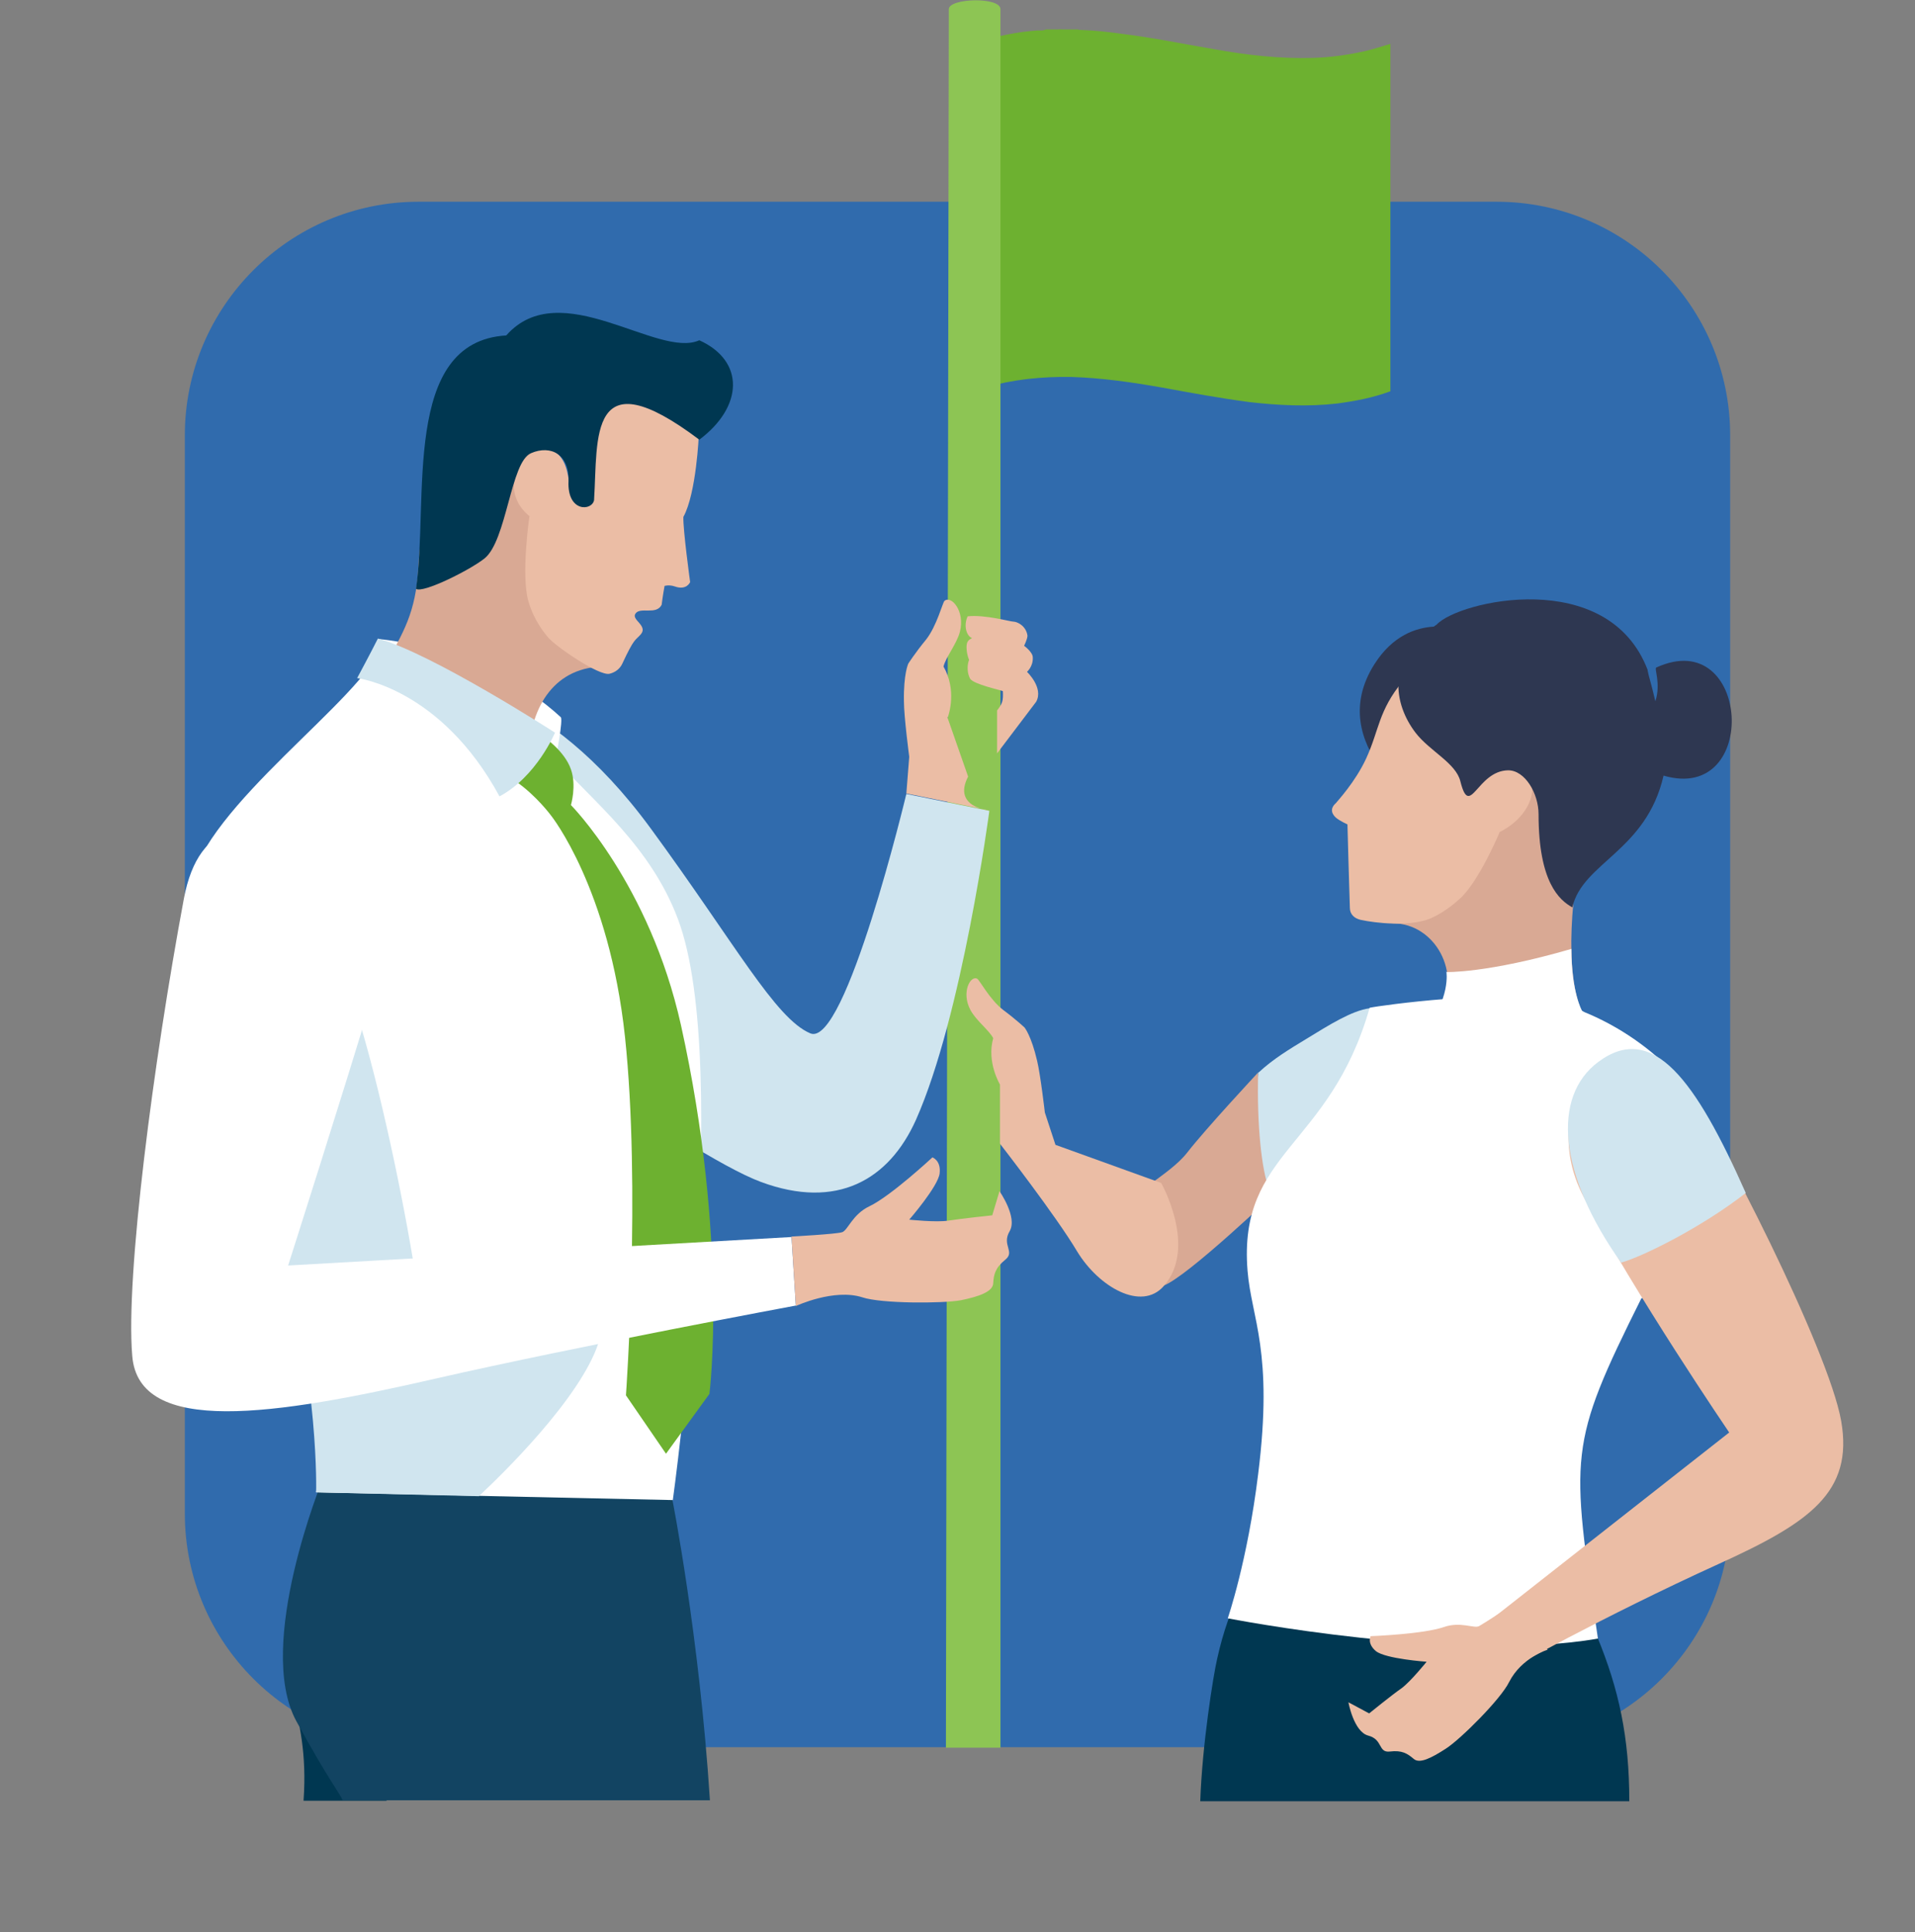 <?xml version="1.0" encoding="UTF-8"?><svg id="_レイヤー_2" xmlns="http://www.w3.org/2000/svg" viewBox="0 0 39.68 40.03"><rect x="0" y="0" width="39.68" height="40.03" fill="#808080" stroke="none"/><defs><style>.cls-1{fill:#003751;}.cls-1,.cls-2,.cls-3,.cls-4,.cls-5,.cls-6,.cls-7,.cls-8,.cls-9,.cls-10,.cls-11{stroke-width:0px;}.cls-2{fill:#2e3751;}.cls-3{fill:none;}.cls-4{fill:#fff;}.cls-5{fill:#d9a994;}.cls-6{fill:#d0e5ef;}.cls-7{fill:#8dc554;}.cls-8{fill:#6db130;}.cls-9{fill:#ebbda5;}.cls-10{fill:#306bad;}.cls-11{fill:#124462;}</style></defs><g id="_レイヤー_2-2"><path class="cls-10" d="m8.67,4.18h22.34c2.67,0,4.84,2.17,4.84,4.84v22.34c0,2.67-2.17,4.84-4.84,4.84H8.67c-2.67,0-4.84-2.17-4.84-4.84V9.02c0-2.67,2.17-4.84,4.84-4.84Z"/><path class="cls-8" d="m28.81.91c-.18.05-.35.11-.53.15-.36.08-.72.13-1.08.14-.69.02-1.37-.06-2.04-.18-.64-.11-1.27-.24-1.92-.32-.28-.04-.56-.07-.85-.08-.02,0-.04,0-.05-.01h-.67c-.05.03-.12.02-.17.02-.43.03-.84.12-1.25.24-.07.02-.09.05-.09.12,0,2.34,0,4.69,0,7.03v.09c.09-.03.16-.05.24-.08.59-.17,1.19-.23,1.8-.22.63.02,1.26.11,1.88.22.6.11,1.2.22,1.8.3.61.07,1.22.1,1.83.03.37-.05.74-.12,1.09-.25h.01V.91s0,0-.01,0Zm-6.88-.3s-.08.01-.12,0c.04.02.08,0,.11,0,.09,0,.18.02.27-.01-.09.03-.18,0-.27.01Z"/><path class="cls-7" d="m19.6,36.21s.06-35.79.06-36.02,1.07-.26,1.07,0v36.02h-1.13Z"/><path class="cls-9" d="m18.11,23.48c-.13-.09-.03-.23-.06-.4.02-.03.49-.25.52-.37.05-.19-.07-.34-.07-.34,0,0,.02-.08,0-.19-.03-.18-.11-.16-.14-.18.09-.05.1-.25-.02-.4-.32.04-.73.28-.79.3-.06.02-.2.12-.18.31,0,.06.1.16.1.16,0,0-.12.15-.1.24.03.16.17.23.17.23,0,0-.23.36-.03.57l.58.83.03-.77Z"/><path class="cls-5" d="m26.07,22.22s-1.09,1.17-1.47,1.66c-.38.49-1.28.88-1.53,1.39-.25.5-.32.83,0,1.23.33.39.55.3,1.03.14.48-.16,2.39-1.99,2.39-1.99l-.43-2.43Z"/><path class="cls-9" d="m20.72,23.69v-1.22s-.28-.46-.14-.96c-.09-.17-.35-.36-.47-.58-.2-.37,0-.73.14-.65.05.03.26.43.53.64.27.2.45.37.45.37,0,0,.14.17.26.69.07.29.16,1.07.16,1.07l.22.67,2.19.79s.76,1.34.05,2.14c-.46.52-1.34.02-1.79-.72-.44-.74-1.59-2.22-1.59-2.22Z"/><path class="cls-6" d="m26.07,22.22c-.03,1.07.07,2.03.23,2.43,2.04-.18,4.92-3.76,3.81-3.92-.42.02-.84.05-1.73.16-.37.05-.83.34-1.32.64-.33.2-.68.41-.98.69Z"/><path class="cls-1" d="m33.76,37.31c0-1.3-.21-2.3-.67-3.41-2.21-5.38-6.91-3.92-7.87.47-.08.34-.31,1.78-.35,2.95h8.89Z"/><path class="cls-4" d="m34.02,26.9c1.87-1.99,1.51-3.19,1.4-3.53-.27-.86-1.53-2.19-3.29-2.63-1.03-.25-3.52.09-3.75.14-.83,2.91-2.73,2.97-2.53,5.45.08.99.54,1.66.22,4.21-.22,1.8-.63,2.99-.63,2.99,0,0,4.75.93,7.67.42-.56-3.83-.63-3.98.9-7.05Z"/><path class="cls-5" d="m28.86,19.13c.13-.8.87-2.61,1.19-2.71.36-.11,1.12-1.08,1.37-.96.25.12.96.11,1.44,1.67-.31,1.32-.45,3.02-.08,3.84.26.52-1.35,2.82-3.67,2.73-.45-.87.38-2,.72-2.67.48-.9-.11-1.89-.96-1.9Z"/><path class="cls-2" d="m30.4,13.09s-1.17-.51-1.92.67c-1.07,1.68,1.02,3.03,1.13,3.08.34-1.46.79-3.75.79-3.75Z"/><path class="cls-9" d="m31.07,17.24s.48-.21.64-.67c.2-.56-.44-1.09-.97-.43-.78-.24.24-2.34.24-2.34l-1.06-.25s-.36-.04-.86.57c-.5.61-.48,1-.75,1.59-.23.5-.61.9-.63.93-.07.06-.14.17,0,.3.08.07.24.14.24.14,0,0,.04,1.49.05,1.73,0,.13.09.22.23.25.28.06.99.15,1.44-.03.09-.04.34-.16.62-.42.39-.36.81-1.36.81-1.36Z"/><path class="cls-2" d="m34.14,13.88c-.82-2.15-3.92-1.43-4.37-.94-1.07.7-.89,1.65-.44,2.24.29.38.84.63.93,1.01.2.79.34-.22.99-.23.35,0,.63.48.63.91,0,1.41.43,1.78.7,1.93.21-.93,1.53-1.16,1.89-2.73,2.01.59,1.8-3.13-.15-2.24-.05.02.1.33-.02.7-.09-.39-.14-.52-.16-.64Z"/><path class="cls-4" d="m29.96,20.14s.85.03,2.6-.48c0,.9.22,1.28.22,1.28,0,0,.87.57.16,1.65-.71,1.08-2.92,2.08-3.91,1.47-.98-.61-.47-1.58.46-2.68.58-.68.48-1.25.48-1.25Z"/><path class="cls-9" d="m32.07,34.18s-.54.16-.8.67c-.17.35-1,1.18-1.31,1.38-.31.2-.55.32-.67.21-.13-.11-.24-.18-.49-.15-.25.03-.14-.25-.45-.33-.3-.08-.41-.69-.41-.69l.43.23s.48-.39.67-.52c.19-.14.52-.55.52-.55,0,0-.85-.06-1.05-.22-.19-.16-.11-.31-.11-.31,0,0,1.09-.04,1.52-.19.35-.12.63.04.73-.02.11-.06.61-.39.61-.39l.8.87Z"/><path class="cls-9" d="m34.83,22.38c.76,1.06,3.06,5.58,3.32,7.06.26,1.48-.66,2.11-2.53,2.96-2.44,1.11-4.42,2.23-4.42,2.23l-.5-.92,5.13-4.03s-1.96-2.88-3.02-4.89c-1.05-2.01.81-4.09,2.02-2.4Z"/><path class="cls-6" d="m36.17,24.72c-.91.71-2.14,1.32-2.58,1.44-1.3-1.83-1.44-3.44-.47-4.16,1.13-.84,2.02.39,3.05,2.71Z"/><path class="cls-1" d="m6.29,37.3c.14-1.94-.65-2.58-.27-3.8.44-1.42,1.27-.73,1.27-.73l.72,4.54s-.93,0-1.72,0Z"/><path class="cls-11" d="m14.71,37.3c-.22-3.42-.78-6.24-.78-6.24l-7.24-.42s-1.41,3.44-.55,5.02c.65,1.19.91,1.51.96,1.64h7.62Z"/><path class="cls-6" d="m9.17,14.14s2.08-.02,4.31,3.02c1.76,2.4,2.58,3.94,3.31,4.25.73.31,1.99-4.96,1.99-4.96l1.72.35s-.56,4.24-1.52,6.4c-.56,1.25-1.64,1.87-3.21,1.29-1.57-.58-6.61-4.28-6.61-4.28v-6.06Z"/><path class="cls-4" d="m13.94,31.09s1.25-9,.11-12.04c-.57-1.53-1.78-2.46-2.54-3.32.02-.08.16-.82.11-.87-1.58-1.46-3.78-1.62-3.78-1.62,0,0-.03.35-.2.6-1.01,1.35-4.2,3.62-3.67,5.12,1.4,4.01,2.75,10.45,2.75,10.45l-.17,1.51,7.39.16Z"/><path class="cls-6" d="m5.81,25.73c.81,2.96.74,5.19.74,5.19l3.37.08s6.5-5.92-1.23-4.03c-.38-2.78-1.81-9.18-2.38-7.18-.57,1.99-1.14,3.54-.49,5.94Z"/><path class="cls-8" d="m11.27,15.27s.43.29.56.67c.12.34,0,.74,0,.74,0,0,1.63,1.64,2.28,4.56.99,4.47.59,7.64.59,7.64l-.9,1.24-.83-1.21s.31-4.32-.02-7.43c-.33-3.08-1.53-4.58-1.53-4.58,0,0-.3-.41-.73-.71.45-.54.57-.91.57-.91Z"/><path class="cls-4" d="m16.4,25.63l-10.43.59s1.15-3.6,1.75-5.6c.6-2-3.28-5.37-3.91-2-.63,3.38-1.21,7.81-1.07,9.47.13,1.67,2.95,1.24,6.3.47,2.98-.68,7.45-1.51,7.45-1.51l-.09-1.43Z"/><path class="cls-1" d="m13.17,9.5c0,.05,0,.09-.18.12-.14.02-.31.01-.47,0-.04,0-.05-.08,0-.11.04-.02.15-.01.59-.3.12-.08.05.02.02.09.03.03.04.13.04.2Z"/><path class="cls-5" d="m9.94,8.48c1.04-.7,1.89,1.55,2.63,5.33-1.09-.02-1.56.85-1.61,1.74-1.4-.84-2.69-1.7-2.96-1.79.34-.65.62-1.04.67-2.03.05-1,.36-2.63,1.27-3.25Z"/><path class="cls-9" d="m10.98,10.7s-.54-.37-.24-1c.23-.47.92-.66,1.04.22.3-1.62,1.09-2.24,1.09-2.24l1.08.36.53.97s-.05,1.21-.32,1.7c-.01.26.14,1.35.14,1.35,0,0-.07.18-.32.09-.12-.04-.21-.01-.21-.01,0,0-.04.22-.06.39-.11.22-.44.04-.54.18-.1.13.26.25.11.43-.12.14-.13.06-.39.62-.05.1-.14.17-.26.2-.22.05-1.12-.57-1.27-.75-.07-.08-.3-.36-.41-.75-.16-.54.02-1.76.02-1.76Z"/><path class="cls-1" d="m12.31,10.36c-.04.23-.56.26-.53-.39.02-.55-.36-.76-.78-.58-.42.18-.5,1.81-.96,2.18-.3.24-1.28.73-1.42.63.27-1.83-.31-5.12,1.87-5.25,1.12-1.27,3.14.49,4,.1.95.43.91,1.38,0,2.06-2.31-1.74-2.1-.03-2.18,1.24Z"/><path class="cls-6" d="m11.5,15.18s-.38.91-1.15,1.32c-1.22-2.25-2.95-2.45-2.95-2.45,0,0,.28-.52.43-.82,1.11.3,3.67,1.95,3.67,1.95Z"/><path class="cls-9" d="m19.64,14.86c.02-.06.19-.56-.09-1.05.05-.2.27-.46.34-.72.11-.43-.18-.76-.32-.64-.04.04-.16.52-.38.8-.23.28-.37.5-.37.5,0,0-.1.21-.09.78,0,.32.11,1.15.11,1.15l-.06.76,1.72.35s-.77-.06-.44-.7l-.43-1.23Z"/><path class="cls-9" d="m20.66,14.72c.11-.14.13-.2.12-.4-.03-.02-.61-.14-.68-.26-.1-.2-.02-.39-.02-.39,0,0-.04-.08-.05-.21-.02-.21.08-.21.11-.24-.11-.04-.18-.25-.09-.45.36-.04.88.11.95.11.07,0,.26.08.29.29,0,.07-.07.21-.07.21,0,0,.18.13.18.24.01.19-.12.3-.12.3,0,0,.35.33.19.62l-.81,1.07v-.9Z"/><path class="cls-9" d="m16.49,27.06s.79-.37,1.38-.18c.39.13,1.65.13,2.04.06.39-.08.66-.18.67-.35.01-.18.04-.32.25-.49.21-.17-.08-.3.09-.59.17-.29-.21-.83-.21-.83l-.15.5s-.66.07-.91.11c-.25.04-.81-.02-.81-.02,0,0,.6-.69.63-.96.03-.27-.15-.33-.15-.33,0,0-.86.8-1.3,1.01-.36.17-.45.5-.57.54-.12.04-1.05.09-1.05.09l.09,1.43Z"/><path class="cls-3" d="m8.67.35h22.34c4.79,0,8.67,3.88,8.67,8.67v22.35c0,4.79-3.88,8.67-8.67,8.67H8.67C3.89,40.03,0,36.15,0,31.36V9.02C0,4.23,3.89.35,8.67.35Z" transform="translate(40.03 .35) rotate(90)"/></g></svg>